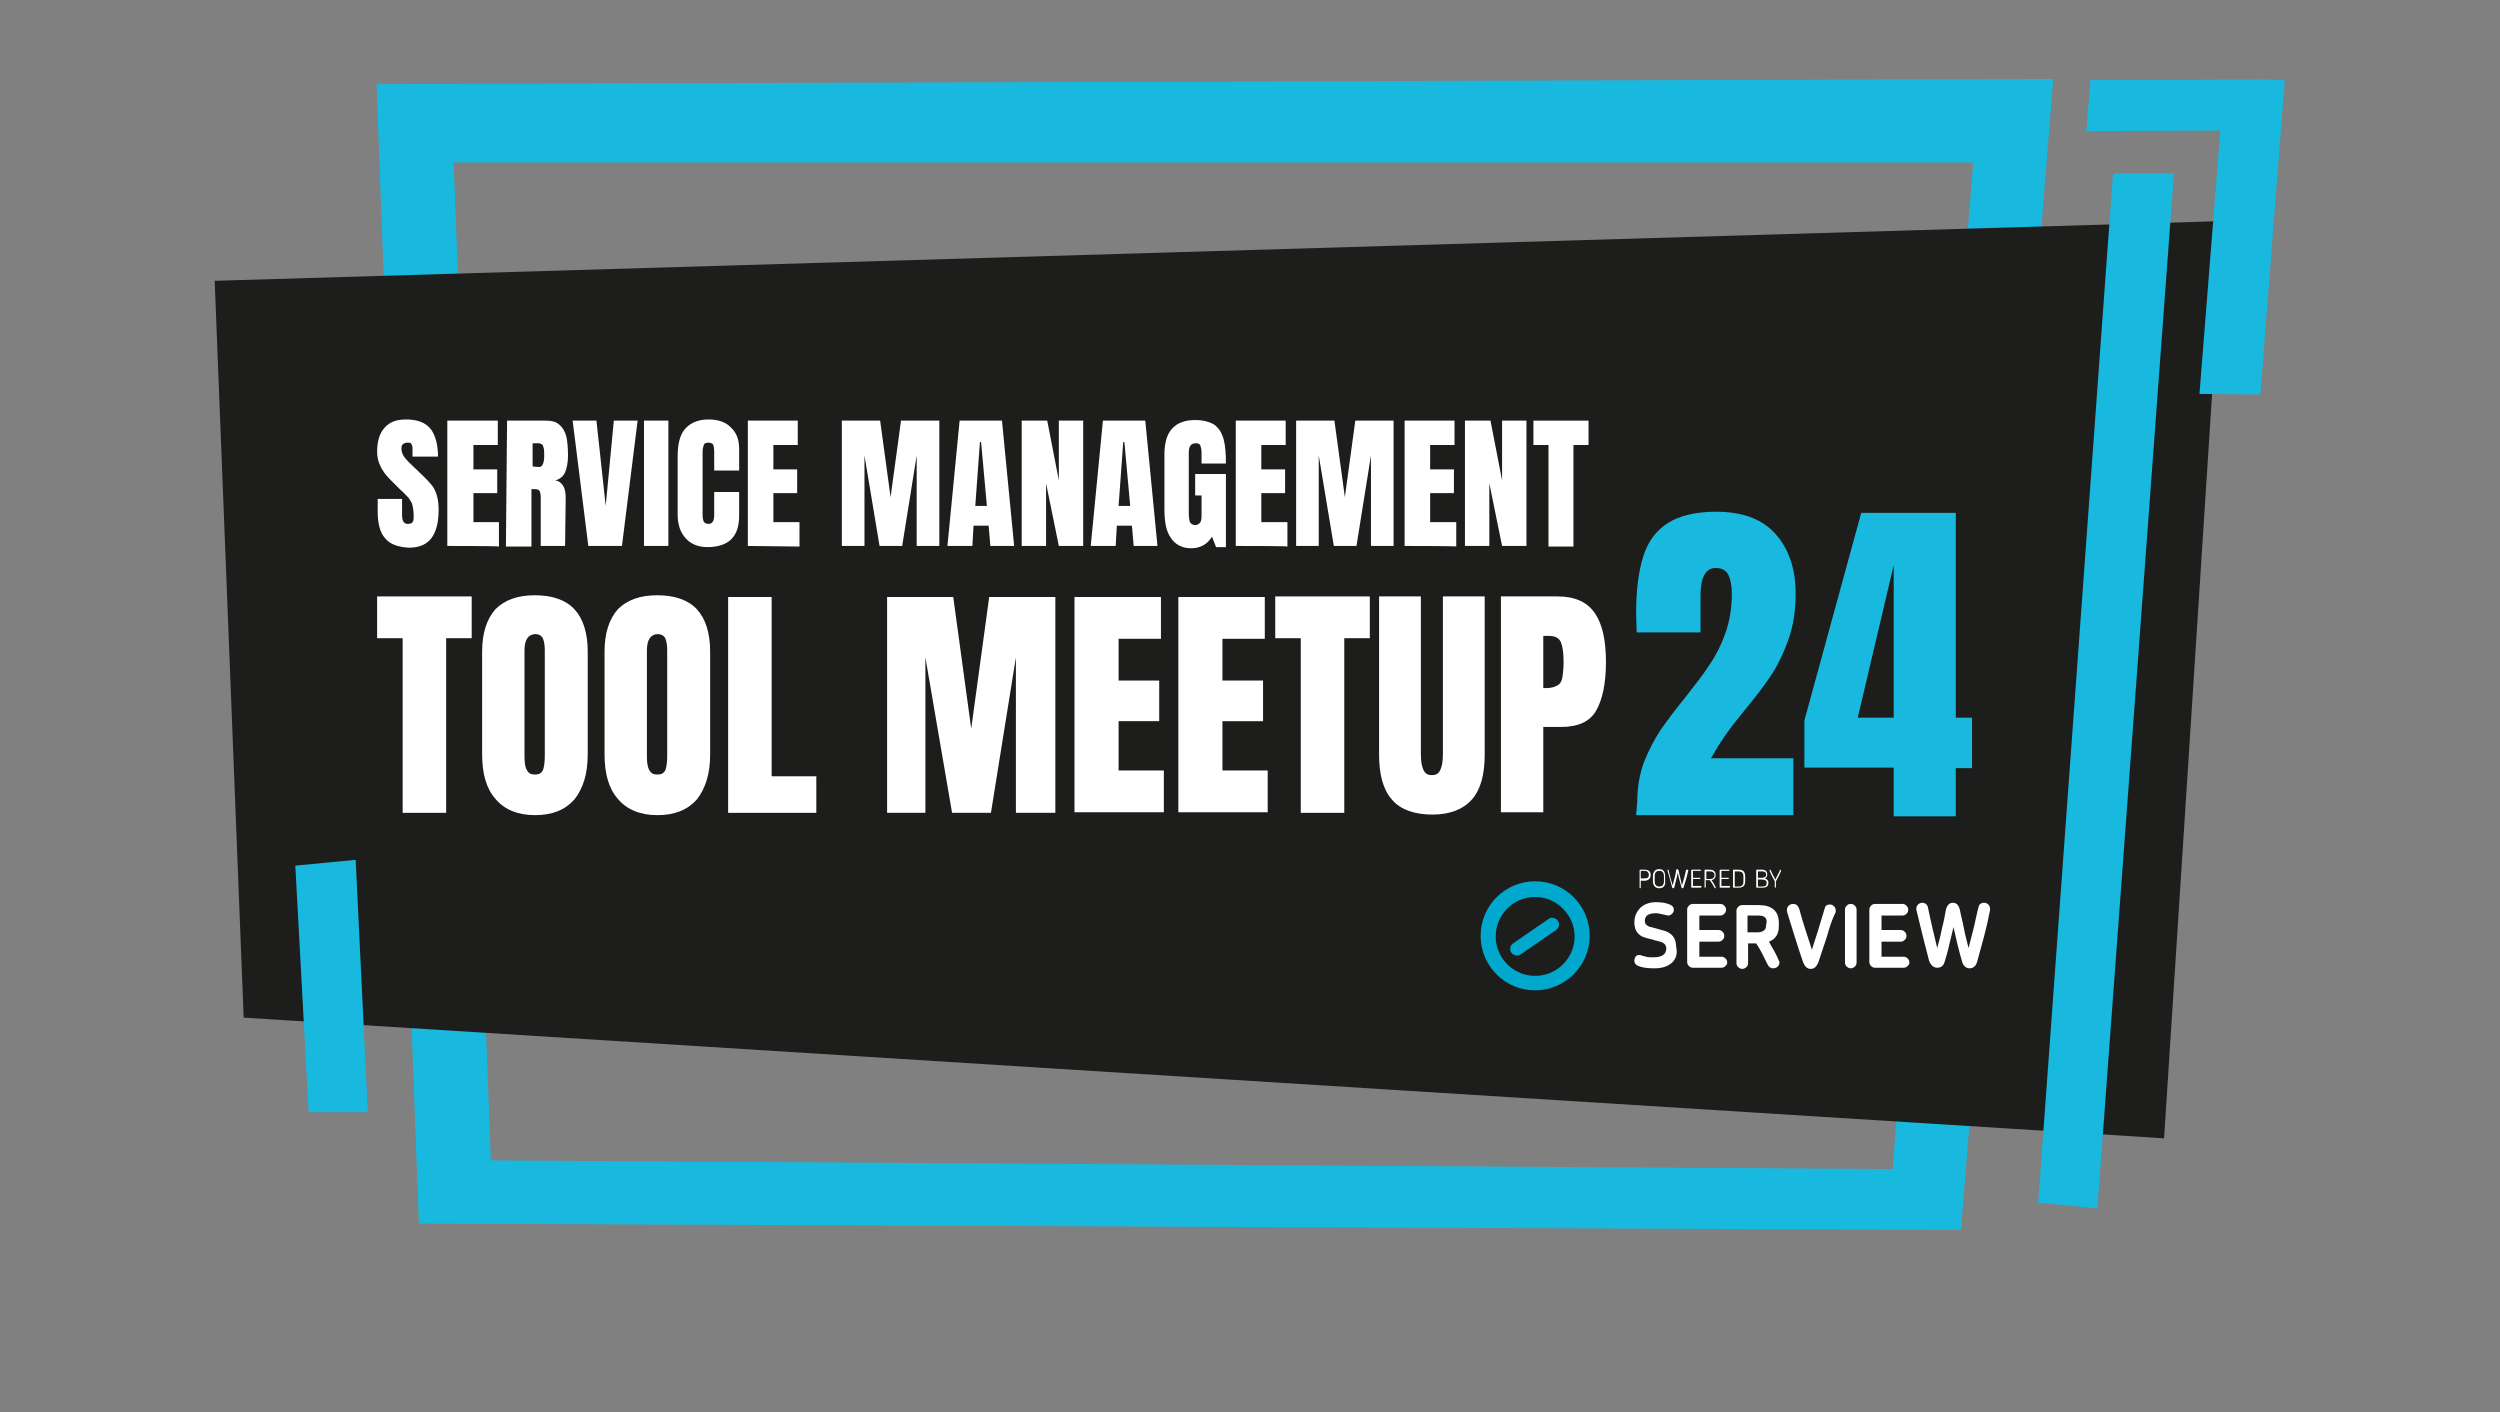 <?xml version="1.0" encoding="UTF-8"?>
<svg xmlns="http://www.w3.org/2000/svg" xmlns:xlink="http://www.w3.org/1999/xlink" version="1.1" id="Ebene_1" x="0px" y="0px" viewBox="0 0 430.9 243.4" style="enable-background:new 0 0 430.9 243.4;" xml:space="preserve">
<rect x="0" y="0" width="430.9" height="243.4" fill="#808080" stroke="none"/>
<style type="text/css">
	.st0{fill:#18B8DF;}
	.st1{fill:#1D1E1C;}
	.st2{fill:#FFFFFF;}
	.st3{fill:#00A8CD;}
</style>
<path class="st0" d="M64.9,14.5l7.3,196.4L338,212l15.9-198.4L64.9,14.5L64.9,14.5z M326.2,201.5l-241.6-1.5L78.2,28h261.9  L326.2,201.5L326.2,201.5z"></path>
<polygon class="st1" points="373,196.2 42,175.4 37,48.4 383.2,38.1 "></polygon>
<polygon class="st0" points="364.2,29.9 351.3,207.3 361.5,208.3 374.7,29.9 "></polygon>
<polygon class="st0" points="50.9,149.2 53.2,191.7 63.4,191.7 61.3,148.2 "></polygon>
<polygon class="st0" points="382.7,22.5 359.6,22.6 360.3,13.8 389.9,13.7 389.9,13.7 393.8,13.8 389.6,68 379.1,67.9 "></polygon>
<path class="st2" d="M288.1,166c-0.7,0.6-1.7,0.9-2.9,0.9s-2.1-0.1-2.8-0.4c-0.5-0.2-0.7-0.5-0.7-0.9c0-0.3,0.1-0.5,0.2-0.7  s0.4-0.3,0.6-0.3c0.1,0,0.3,0,0.5,0.1c0.1,0.1,0.3,0.1,0.4,0.1c0.1,0,0.2,0.1,0.3,0.1c0.4,0.1,0.8,0.1,1.3,0.1  c1.4,0,2.2-0.5,2.2-1.5c0-0.3-0.1-0.6-0.3-0.8c-0.2-0.2-0.6-0.4-1.2-0.5c-0.2-0.1-0.5-0.1-0.7-0.2s-0.5-0.1-0.7-0.2  c-0.6-0.1-1-0.3-1.3-0.4c-0.9-0.5-1.3-1.3-1.3-2.4s0.4-1.9,1.1-2.6c0.7-0.6,1.6-0.9,2.6-0.9c0.9,0,1.7,0.1,2.4,0.4  c0.5,0.2,0.7,0.5,0.7,0.9c0,0.3-0.1,0.5-0.3,0.7c-0.2,0.2-0.4,0.3-0.7,0.3c-0.1,0-0.4-0.1-0.9-0.2c-0.5-0.1-0.8-0.2-1.2-0.2  c-0.6,0-1,0.1-1.4,0.3c-0.3,0.2-0.5,0.6-0.5,1c0,0.4,0.1,0.6,0.4,0.8c0.2,0.2,0.6,0.3,1.1,0.4c0.2,0.1,0.5,0.1,0.7,0.2  s0.5,0.1,0.7,0.2c0.5,0.1,1,0.3,1.3,0.5c0.8,0.5,1.2,1.3,1.2,2.4C289.2,164.5,288.8,165.4,288.1,166L288.1,166z"></path>
<path class="st2" d="M297.4,166.5c-0.2,0.2-0.4,0.3-0.7,0.3h-4.9c-0.3,0-0.5-0.1-0.7-0.3s-0.3-0.4-0.3-0.7v-9c0-0.3,0.1-0.5,0.3-0.7  c0.2-0.2,0.4-0.3,0.7-0.3h4.7c0.3,0,0.5,0.1,0.7,0.3c0.2,0.2,0.3,0.4,0.3,0.7s-0.1,0.5-0.3,0.7s-0.4,0.3-0.7,0.3h-3.6v2.5h3.3  c0.3,0,0.5,0.1,0.7,0.3c0.2,0.2,0.3,0.4,0.3,0.7s-0.1,0.5-0.3,0.7c-0.2,0.2-0.4,0.3-0.7,0.3h-3.3v2.6h3.8c0.3,0,0.5,0.1,0.7,0.3  c0.2,0.2,0.3,0.4,0.3,0.7S297.6,166.3,297.4,166.5L297.4,166.5z"></path>
<path class="st2" d="M306.7,165.9c0,0.3-0.1,0.5-0.3,0.7s-0.5,0.3-0.8,0.3c-0.4,0-0.7-0.2-0.9-0.6c-0.3-0.6-0.6-1.2-0.9-1.8  s-0.7-1.3-1.1-1.9h-1.4v3.4c0,0.3-0.1,0.5-0.3,0.7c-0.2,0.2-0.5,0.3-0.7,0.3s-0.5-0.1-0.7-0.3s-0.3-0.4-0.3-0.7v-9  c0-0.3,0.1-0.5,0.3-0.7c0.2-0.2,0.4-0.3,0.7-0.3h2.8c2.3,0,3.5,1,3.5,3.1v0.6c0,1.3-0.6,2.2-1.7,2.6c0.3,0.6,0.6,1.1,0.9,1.6  c0.3,0.6,0.6,1.1,0.8,1.7C306.7,165.6,306.7,165.7,306.7,165.9L306.7,165.9z M304.5,158.9c0-0.8-0.5-1.1-1.5-1.1h-1.8v2.9h1.7  c0.5,0,0.8-0.1,1.1-0.3c0.3-0.2,0.4-0.5,0.4-0.9L304.5,158.9L304.5,158.9z"></path>
<path class="st2" d="M314.9,161.4c-0.5,1.5-1,3-1.5,4.5c-0.3,0.7-0.7,1.1-1.3,1.1s-1-0.4-1.3-1.1c-1.1-3.2-2-6.2-2.8-8.8  c0-0.1,0-0.2,0-0.3c0-0.3,0.1-0.5,0.3-0.7s0.5-0.3,0.8-0.3c0.5,0,0.8,0.3,1,0.8c0.4,1.5,0.8,2.8,1.2,4c0.4,1.2,0.7,2.2,1,3.1  c0.7-2.1,1.4-4.4,2.2-7.1c0.1-0.5,0.4-0.7,0.9-0.7c0.3,0,0.5,0.1,0.7,0.3c0.2,0.2,0.3,0.4,0.3,0.7c0,0.1,0,0.2,0,0.3  C315.8,158.4,315.3,159.9,314.9,161.4L314.9,161.4z"></path>
<path class="st2" d="M319.7,166.6c-0.2,0.2-0.5,0.3-0.7,0.3s-0.5-0.1-0.7-0.3s-0.3-0.4-0.3-0.7v-9.1c0-0.3,0.1-0.5,0.3-0.7  c0.2-0.2,0.4-0.3,0.7-0.3s0.5,0.1,0.7,0.3c0.2,0.2,0.3,0.4,0.3,0.7v9.1C320,166.2,319.9,166.4,319.7,166.6z"></path>
<path class="st2" d="M328.8,166.5c-0.2,0.2-0.4,0.3-0.7,0.3h-4.9c-0.3,0-0.5-0.1-0.7-0.3s-0.3-0.4-0.3-0.7v-9c0-0.3,0.1-0.5,0.3-0.7  c0.2-0.2,0.4-0.3,0.7-0.3h4.7c0.3,0,0.5,0.1,0.7,0.3c0.2,0.2,0.3,0.4,0.3,0.7s-0.1,0.5-0.3,0.7s-0.4,0.3-0.7,0.3h-3.6v2.5h3.3  c0.3,0,0.5,0.1,0.7,0.3c0.2,0.2,0.3,0.4,0.3,0.7s-0.1,0.5-0.3,0.7c-0.2,0.2-0.4,0.3-0.7,0.3h-3.3v2.6h3.8c0.3,0,0.5,0.1,0.7,0.3  c0.2,0.2,0.3,0.4,0.3,0.7S329,166.3,328.8,166.5L328.8,166.5z"></path>
<path class="st2" d="M343,156.8c0,0,0,0.1,0,0.1c-0.3,1.5-0.6,2.9-1,4.4c-0.4,1.5-0.8,2.9-1.2,4.4c-0.2,0.8-0.7,1.2-1.3,1.2  s-1.1-0.4-1.3-1.1c-0.5-1.7-1-3.7-1.5-6c-0.2,1-0.5,2-0.7,2.9c-0.2,1-0.5,2-0.8,3c-0.2,0.8-0.7,1.1-1.3,1.1s-1.1-0.4-1.4-1.2  c-0.7-2.6-1.4-5.5-2.2-8.8c0-0.1,0-0.1,0-0.1c0,0,0-0.1,0-0.1c0-0.3,0.1-0.5,0.3-0.7c0.2-0.2,0.5-0.3,0.7-0.3c0.5,0,0.9,0.3,1,0.8  c0.5,2.5,1.1,4.9,1.6,7c0.3-1.1,0.6-2.2,0.8-3.3c0.3-1.1,0.5-2.2,0.7-3.3c0.2-0.8,0.6-1.2,1.2-1.2s1,0.4,1.2,1.2  c0.2,1.1,0.5,2.1,0.7,3.2s0.5,2.2,0.8,3.4c0.3-1.2,0.6-2.3,0.9-3.5c0.3-1.2,0.5-2.4,0.8-3.5c0.1-0.5,0.4-0.8,1-0.8  c0.3,0,0.5,0.1,0.7,0.3s0.3,0.4,0.3,0.7C343,156.7,343,156.8,343,156.8L343,156.8z"></path>
<g>
	<path class="st3" d="M264.6,170.7c-5.2,0-9.4-4.2-9.4-9.4s4.2-9.4,9.4-9.4s9.4,4.2,9.4,9.4S269.7,170.7,264.6,170.7z M264.6,154.6   c-3.8,0-6.8,3.1-6.8,6.8s3,6.8,6.8,6.8s6.8-3.1,6.8-6.8S268.3,154.6,264.6,154.6z"></path>
	<path class="st3" d="M261.5,164.7c-0.4,0-0.8-0.2-1-0.5c-0.4-0.5-0.2-1.3,0.3-1.6l6.1-4.2c0.5-0.4,1.3-0.2,1.6,0.3   c0.4,0.5,0.2,1.3-0.3,1.6l-6.1,4.2C262,164.6,261.7,164.7,261.5,164.7L261.5,164.7z"></path>
</g>
<g>
	<path class="st2" d="M283.5,151.8h-0.7v1.2c0,0.1-0.1,0.1-0.1,0.1c-0.1,0-0.1-0.1-0.1-0.1V150c0-0.1,0.1-0.1,0.1-0.1h0.8   c0.7,0,1,0.4,1,0.8v0.2C284.5,151.4,284.1,151.8,283.5,151.8L283.5,151.8z M284.2,150.7c0-0.2-0.2-0.6-0.7-0.6h-0.7v1.3h0.7   c0.5,0,0.7-0.2,0.7-0.6V150.7L284.2,150.7z"></path>
	<path class="st2" d="M286,153.1c-0.8,0-1.1-0.6-1.1-1.2V151c0-0.6,0.3-1.2,1.1-1.2s1,0.6,1,1.2v0.9   C287.1,152.5,286.8,153.1,286,153.1z M286.8,151c0-0.5-0.2-0.9-0.8-0.9s-0.8,0.4-0.8,0.9v0.9c0,0.5,0.2,0.9,0.8,0.9   s0.8-0.4,0.8-0.9V151z"></path>
	<path class="st2" d="M291,150c-0.2,1-0.5,1.9-0.8,2.9c0,0.1-0.1,0.2-0.2,0.2s-0.2-0.1-0.2-0.2c-0.2-0.9-0.5-1.6-0.6-2.5   c-0.2,0.8-0.4,1.6-0.6,2.5c0,0.1-0.1,0.2-0.2,0.2s-0.2-0.1-0.2-0.2c-0.3-1-0.5-1.9-0.8-2.9c0,0,0,0,0,0c0-0.1,0.1-0.1,0.1-0.1   c0.1,0,0.1,0,0.1,0.1c0.2,0.9,0.4,1.7,0.7,2.6c0.2-0.9,0.5-1.7,0.6-2.6c0-0.1,0.1-0.2,0.2-0.2s0.1,0.1,0.2,0.2   c0.2,0.8,0.4,1.6,0.6,2.6c0.3-0.9,0.5-1.7,0.7-2.6c0-0.1,0.1-0.1,0.1-0.1C290.9,149.9,291,149.9,291,150L291,150L291,150z"></path>
	<path class="st2" d="M293.1,153h-1.5c-0.1,0-0.1-0.1-0.1-0.1V150c0-0.1,0.1-0.1,0.1-0.1h1.5c0.1,0,0.1,0.1,0.1,0.1   s-0.1,0.1-0.1,0.1h-1.3v1.2h1.2c0.1,0,0.1,0.1,0.1,0.1s-0.1,0.1-0.1,0.1h-1.2v1.2h1.4c0.1,0,0.1,0.1,0.1,0.1   C293.2,153,293.2,153,293.1,153L293.1,153z"></path>
	<path class="st2" d="M295.6,153.1c0,0-0.1,0-0.1-0.1c-0.2-0.4-0.5-0.9-0.8-1.3H294v1.2c0,0.1-0.1,0.1-0.1,0.1   c-0.1,0-0.1-0.1-0.1-0.1V150c0-0.1,0.1-0.1,0.1-0.1h0.8c0.7,0,1,0.4,1,0.8v0.2c0,0.3-0.2,0.7-0.7,0.8c0.3,0.4,0.5,0.8,0.7,1.2   C295.8,153,295.7,153.1,295.6,153.1L295.6,153.1z M295.5,150.7c0-0.2-0.2-0.5-0.7-0.5h-0.7v1.3h0.7c0.5,0,0.7-0.3,0.7-0.6V150.7   L295.5,150.7z"></path>
	<path class="st2" d="M298,153h-1.5c-0.1,0-0.1-0.1-0.1-0.1V150c0-0.1,0.1-0.1,0.1-0.1h1.5c0.1,0,0.1,0.1,0.1,0.1s-0.1,0.1-0.1,0.1   h-1.3v1.2h1.2c0.1,0,0.1,0.1,0.1,0.1s-0.1,0.1-0.1,0.1h-1.2v1.2h1.4c0.1,0,0.1,0.1,0.1,0.1C298.2,153,298.1,153,298,153L298,153z"></path>
	<path class="st2" d="M299.7,153h-0.9c-0.1,0-0.1-0.1-0.1-0.1V150c0-0.1,0.1-0.1,0.1-0.1h0.9c1,0,1.1,0.7,1.1,1.2v0.8   C300.8,152.3,300.7,153,299.7,153z M300.5,151.1c0-0.4-0.1-0.9-0.8-0.9H299v2.6h0.7c0.7,0,0.8-0.5,0.8-0.9V151.1L300.5,151.1z"></path>
	<path class="st2" d="M303.8,153h-1c-0.1,0-0.1-0.1-0.1-0.1V150c0-0.1,0.1-0.1,0.1-0.1h0.9c0.6,0,0.9,0.3,0.9,0.8v0.1   c0,0.3-0.2,0.5-0.4,0.6c0.3,0.1,0.6,0.3,0.6,0.7v0.1C304.8,152.7,304.5,153,303.8,153L303.8,153z M304.4,150.7   c0-0.3-0.2-0.5-0.6-0.5H303v1.1h0.5c0.5,0,0.9-0.1,0.9-0.5L304.4,150.7L304.4,150.7z M304.5,152.1c0-0.3-0.3-0.5-0.8-0.5H303v1.2   h0.8c0.5,0,0.7-0.2,0.7-0.6L304.5,152.1L304.5,152.1z"></path>
	<path class="st2" d="M307,150.1c-0.2,0.5-0.5,1.1-0.9,1.8v1c0,0.1-0.1,0.1-0.1,0.1s-0.1-0.1-0.1-0.1v-1c-0.4-0.7-0.7-1.3-0.9-1.8   c0,0,0,0,0-0.1c0-0.1,0.1-0.1,0.1-0.1c0,0,0.1,0,0.1,0.1c0.2,0.5,0.5,1,0.8,1.6c0.3-0.6,0.6-1.2,0.8-1.6c0-0.1,0.1-0.1,0.1-0.1   C306.9,149.9,307,149.9,307,150.1C307,150,307,150,307,150.1L307,150.1z"></path>
</g>
<g>
	<path class="st0" d="M282.2,138.1c0-2.4,0.4-4.6,1.1-6.6c0.8-2,1.7-3.8,2.8-5.5c1.1-1.6,2.5-3.5,4.3-5.7c1.8-2.3,3.3-4.2,4.3-5.8   c1.1-1.6,2-3.4,2.7-5.4s1.1-4.3,1.1-6.7c0-1.4-0.2-2.5-0.6-3.3c-0.4-0.8-1.1-1.2-2.2-1.2c-1.7,0-2.6,1.6-2.6,4.7v6.4h-11l-0.1-3.2   c0-4,0.4-7.2,1.2-9.8c0.8-2.6,2.2-4.5,4.2-5.8c2-1.3,4.8-2,8.4-2c4.4,0,7.8,1.2,10.1,3.7s3.6,5.9,3.6,10.4c0,2.9-0.4,5.5-1.2,7.8   c-0.8,2.3-1.8,4.4-2.9,6.1s-2.7,3.8-4.6,6.1c-1.4,1.7-2.5,3.1-3.4,4.4c-0.9,1.3-1.7,2.6-2.5,4h14.2v9.8h-27.1L282.2,138.1   L282.2,138.1z"></path>
	<path class="st0" d="M326.4,140.6v-8.3H311v-8.1l9.8-35.8h16.3v35.3h2.8v8.7h-2.8v8.3H326.4L326.4,140.6z M320.2,123.7h6.2V97.4   L320.2,123.7z"></path>
</g>
<g>
	<path class="st2" d="M66.4,92.8c-0.9-1-1.3-2.5-1.3-4.7V86h4.2v2.7c0,1.1,0.3,1.6,1,1.6c0.4,0,0.7-0.1,0.8-0.3   c0.2-0.2,0.2-0.6,0.2-1.1c0-0.7-0.1-1.3-0.2-1.8s-0.4-0.8-0.6-1.2c-0.3-0.3-0.7-0.8-1.4-1.4l-1.9-1.9c-1.4-1.4-2.2-3-2.2-4.7   c0-1.8,0.4-3.2,1.3-4.2s2.1-1.4,3.7-1.4c1.9,0,3.3,0.5,4.2,1.6c0.8,1,1.3,2.7,1.3,4.8h-4.4l0-1.5c0-0.3-0.1-0.5-0.2-0.7   s-0.4-0.2-0.7-0.2c-0.3,0-0.6,0.1-0.8,0.3c-0.2,0.2-0.2,0.4-0.2,0.8c0,0.7,0.4,1.4,1.2,2.2l2.5,2.4c0.6,0.6,1.1,1.1,1.5,1.6   s0.7,1.1,0.9,1.8c0.2,0.7,0.3,1.5,0.3,2.5c0,2.1-0.4,3.7-1.2,4.8s-2.1,1.7-3.9,1.7C68.6,94.3,67.2,93.8,66.4,92.8L66.4,92.8z"></path>
	<path class="st2" d="M77.1,94.1V72.5h8.7v4.2h-4.2v4.2h4.1v4.1h-4.1v5H86v4.2C86,94.1,77.1,94.1,77.1,94.1z"></path>
	<path class="st2" d="M87.4,72.5h6.6c1.1,0,1.9,0.2,2.4,0.7c0.6,0.5,1,1.2,1.2,2s0.3,2,0.3,3.3c0,1.2-0.2,2.2-0.5,2.9   s-0.9,1.2-1.7,1.4c0.7,0.1,1.1,0.5,1.4,1s0.4,1.2,0.4,2.1l-0.1,8.2h-4.2v-8.4c0-0.6-0.1-1-0.3-1.2c-0.2-0.2-0.7-0.2-1.3-0.2v9.9   h-4.4L87.4,72.5L87.4,72.5z M92.9,80.5c0.6,0,0.9-0.7,0.9-2c0-0.6,0-1-0.1-1.3c-0.1-0.3-0.1-0.5-0.3-0.6c-0.1-0.1-0.3-0.2-0.6-0.2   h-1v4L92.9,80.5L92.9,80.5z"></path>
	<path class="st2" d="M101.4,94.1l-2.7-21.6h4.1l1.6,14.7l1.4-14.7h4.1l-2.7,21.6H101.4L101.4,94.1z"></path>
	<path class="st2" d="M111,94.1V72.5h4.2v21.6H111z"></path>
	<path class="st2" d="M118.2,92.8c-0.9-1-1.4-2.3-1.4-4.1v-10c0-2.2,0.4-3.8,1.3-4.8s2.2-1.6,4-1.6c1.6,0,2.9,0.4,3.8,1.3   c1,0.9,1.5,2.1,1.5,3.8v3.7h-4.3v-3.2c0-0.6-0.1-1.1-0.2-1.3c-0.2-0.2-0.4-0.3-0.8-0.3c-0.4,0-0.7,0.1-0.8,0.4   c-0.1,0.3-0.2,0.7-0.2,1.2v10.8c0,0.6,0.1,1,0.2,1.2s0.4,0.4,0.8,0.4c0.7,0,1-0.5,1-1.6v-3.9h4.3v4.1c0,3.6-1.8,5.4-5.5,5.4   C120.4,94.3,119.1,93.8,118.2,92.8L118.2,92.8z"></path>
	<path class="st2" d="M128.9,94.1V72.5h8.6v4.2h-4.2v4.2h4.1v4.1h-4.1v5h4.5v4.2L128.9,94.1L128.9,94.1z"></path>
	<path class="st2" d="M145.1,94.1V72.5h6.6l1.8,13.2l1.8-13.2h6.6v21.6H158V78.5l-2.5,15.6h-3.9L149,78.5v15.6H145.1z"></path>
	<path class="st2" d="M163.3,94.1l2.1-21.6h7.3l2.1,21.6h-4.1l-0.3-3.5h-2.6l-0.2,3.5H163.3z M168.1,87.2h2l-1-11h-0.2L168.1,87.2   L168.1,87.2z"></path>
	<path class="st2" d="M176.1,94.1V72.5h4.4l2,10.3V72.5h4.2v21.6h-4.2l-2.2-10.8v10.8H176.1z"></path>
	<path class="st2" d="M188,94.1l2.1-21.6h7.3l2.1,21.6h-4.1l-0.3-3.5h-2.6l-0.2,3.5H188z M192.8,87.2h2l-1-11h-0.2L192.8,87.2   L192.8,87.2z"></path>
	<path class="st2" d="M201.8,92.7c-0.8-1.1-1.1-2.8-1.1-5v-9.3c0-2,0.4-3.5,1.3-4.5c0.9-1,2.2-1.5,4-1.5c1.4,0,2.5,0.3,3.3,0.8   c0.8,0.6,1.3,1.4,1.6,2.5s0.4,2.5,0.4,4.2h-4.2v-1.9c0-0.5-0.1-0.9-0.2-1.2s-0.4-0.4-0.8-0.4c-0.8,0-1.2,0.5-1.2,1.6v10.5   c0,0.7,0.1,1.2,0.2,1.5c0.2,0.3,0.5,0.5,0.9,0.5s0.7-0.2,0.9-0.5s0.2-0.8,0.2-1.5v-3.1H206v-3.7h5.3v12.6h-1.7l-0.7-1.8   c-0.8,1.3-2,2-3.6,2S202.5,93.8,201.8,92.7L201.8,92.7z"></path>
	<path class="st2" d="M213,94.1V72.5h8.6v4.2h-4.2v4.2h4.1v4.1h-4.1v5h4.5v4.2C221.9,94.1,213,94.1,213,94.1z"></path>
	<path class="st2" d="M223.4,94.1V72.5h6.6l1.8,13.2l1.8-13.2h6.6v21.6h-3.9V78.5l-2.5,15.6h-3.9l-2.6-15.6v15.6H223.4z"></path>
	<path class="st2" d="M242.1,94.1V72.5h8.6v4.2h-4.2v4.2h4.1v4.1h-4.1v5h4.5v4.2C251.1,94.1,242.1,94.1,242.1,94.1z"></path>
	<path class="st2" d="M252.5,94.1V72.5h4.4l2,10.3V72.5h4.2v21.6h-4.2l-2.2-10.8v10.8H252.5L252.5,94.1z"></path>
	<path class="st2" d="M266.9,94.1V76.7h-2.6v-4.2h9.5v4.2h-2.6v17.5H266.9L266.9,94.1z"></path>
	<path class="st2" d="M69.4,140.1V110H65v-7.2h16.3v7.2h-4.4v30.1L69.4,140.1L69.4,140.1z"></path>
	<path class="st2" d="M85.4,137.7c-1.6-1.8-2.3-4.4-2.3-7.7v-17.7c0-3.2,0.8-5.6,2.3-7.3c1.6-1.6,3.8-2.4,6.8-2.4s5.3,0.8,6.8,2.4   s2.3,4.1,2.3,7.3v17.7c0,3.4-0.8,5.9-2.3,7.8c-1.6,1.8-3.8,2.7-6.8,2.7S86.9,139.5,85.4,137.7L85.4,137.7z M93.6,132.7   c0.2-0.6,0.3-1.4,0.3-2.4v-18.2c0-0.8-0.1-1.5-0.3-2s-0.7-0.8-1.3-0.8c-1.2,0-1.9,0.9-1.9,2.8v18.2c0,1.1,0.1,1.9,0.4,2.4   c0.3,0.6,0.7,0.8,1.4,0.8S93.3,133.3,93.6,132.7L93.6,132.7z"></path>
	<path class="st2" d="M106.5,137.7c-1.6-1.8-2.3-4.4-2.3-7.7v-17.7c0-3.2,0.8-5.6,2.3-7.3c1.6-1.6,3.8-2.4,6.8-2.4s5.3,0.8,6.8,2.4   s2.3,4.1,2.3,7.3v17.7c0,3.4-0.8,5.9-2.3,7.8c-1.6,1.8-3.8,2.7-6.8,2.7S108,139.5,106.5,137.7L106.5,137.7z M114.7,132.7   c0.2-0.6,0.3-1.4,0.3-2.4v-18.2c0-0.8-0.1-1.5-0.3-2s-0.7-0.8-1.3-0.8c-1.2,0-1.9,0.9-1.9,2.8v18.2c0,1.1,0.1,1.9,0.4,2.4   c0.3,0.6,0.7,0.8,1.4,0.8S114.4,133.3,114.7,132.7L114.7,132.7z"></path>
	<path class="st2" d="M125.5,140.1v-37.2h7.5v30.9h7.7v6.3H125.5z"></path>
	<path class="st2" d="M152.9,140.1v-37.2h11.4l3.1,22.7l3.1-22.7h11.4v37.2h-6.8v-26.8l-4.3,26.8h-6.7l-4.6-26.8v26.8H152.9z"></path>
	<path class="st2" d="M185.2,140.1v-37.2h14.9v7.2h-7.3v7.2h7v7h-7v8.5h7.8v7.2H185.2z"></path>
	<path class="st2" d="M203.1,140.1v-37.2H218v7.2h-7.3v7.2h7v7h-7v8.5h7.8v7.2H203.1z"></path>
	<path class="st2" d="M224.2,140.1V110h-4.4v-7.2h16.3v7.2h-4.4v30.1L224.2,140.1L224.2,140.1z"></path>
	<path class="st2" d="M239.9,137.8c-1.5-1.7-2.2-4.3-2.2-7.7v-27.3h7.2v27c0,1.2,0.1,2.1,0.4,2.8s0.7,1,1.5,1s1.2-0.3,1.5-1   s0.4-1.6,0.4-2.8v-27h7.2v27.3c0,3.4-0.7,6-2.2,7.7c-1.5,1.7-3.8,2.6-6.8,2.6S241.4,139.6,239.9,137.8L239.9,137.8z"></path>
	<path class="st2" d="M258.7,102.8h9.8c3,0,5.1,1,6.4,2.9c1.3,1.9,1.9,4.7,1.9,8.4s-0.6,6.5-1.7,8.4c-1.1,1.9-3.1,2.8-6.1,2.8h-3   v14.7h-7.3V102.8L258.7,102.8z M266.5,118.6c0.9,0,1.5-0.2,2-0.5s0.7-0.8,0.8-1.4s0.2-1.5,0.2-2.7c0-1.6-0.2-2.7-0.5-3.4   c-0.4-0.7-1-1-2.1-1H266v9L266.5,118.6L266.5,118.6z"></path>
</g>
</svg>
